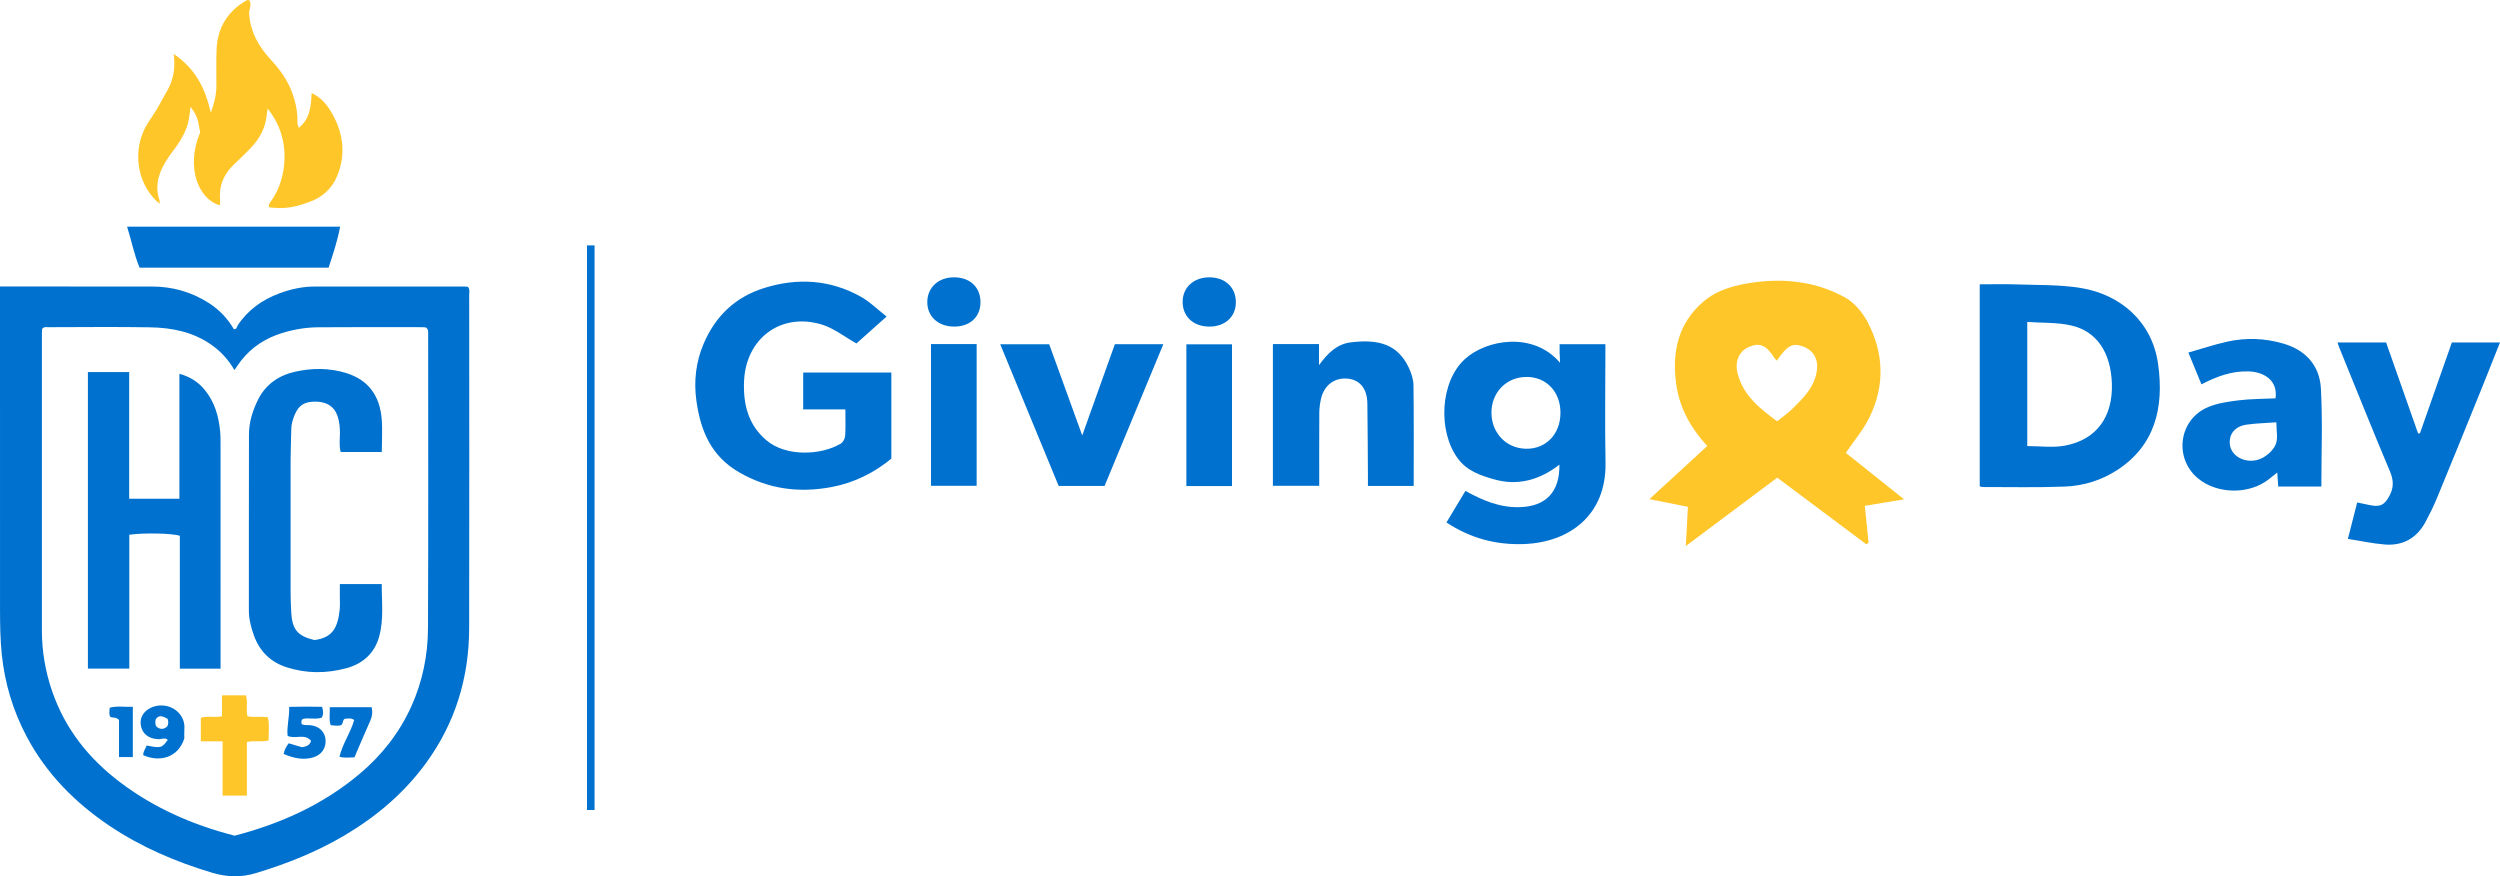 <?xml version="1.0" encoding="UTF-8"?>
<svg id="Layer_1" data-name="Layer 1" xmlns="http://www.w3.org/2000/svg" viewBox="0 0 307.098 107.642">
  <defs>
    <style>
      .cls-1 {
        fill: #0071ce;
      }

      .cls-2 {
        fill: #ffc629;
      }
    </style>
  </defs>
  <g id="giving-day">
    <path id="ribbon" class="cls-2" d="M202.609,61.317c2.482-2.279,4.765-4.375,7.111-6.528-1.997-2.166-3.357-4.583-3.786-7.41-.607-3.997.15-7.671,3.366-10.379,1.704-1.435,3.911-2.002,6.117-2.307,3.915-.541,7.728-.073,11.2,1.83,1.145.628,2.162,1.831,2.785,3.01,2.036,3.855,2.159,7.879.203,11.813-.738,1.484-1.845,2.784-2.864,4.286,2.303,1.836,4.664,3.718,7.151,5.702-1.672.278-3.23.536-4.819.8.159,1.564.31,3.049.46,4.535-.093.064-.186.129-.278.192-3.626-2.714-7.253-5.428-10.939-8.186-3.701,2.767-7.395,5.528-11.23,8.395.092-1.748.171-3.247.254-4.814-1.564-.311-3.021-.6-4.731-.94ZM218.276,44.301c-.143-.151-.243-.227-.306-.327-.977-1.554-1.785-1.917-3.085-1.379-1.229.508-1.814,1.751-1.439,3.262.68,2.732,2.736,4.318,4.854,5.895.675-.544,1.29-.962,1.812-1.474,1.401-1.378,2.834-2.743,3.084-4.865.159-1.349-.472-2.418-1.755-2.866-1.274-.446-1.903-.108-3.165,1.755Z"/>
    <path id="day" class="cls-1" d="M243.188,59.74v-24.814c1.538,0,3.041-.046,4.54.01,2.651.099,5.342.012,7.94.45,4.776.807,8.696,4.08,9.433,9.339.75,5.358-.39,10.01-5.044,13.028-1.927,1.25-4.123,1.926-6.397,2.016-3.38.135-6.769.051-10.155.056-.09,0-.181-.048-.318-.086ZM249.027,54.795c1.56,0,3.1.217,4.554-.041,4.036-.717,5.973-3.654,5.841-7.629-.129-3.864-1.88-6.436-4.997-7.146-1.722-.392-3.554-.301-5.397-.432v15.248ZM288.413,66.196c.425-1.662.772-3.018,1.143-4.473.535.112,1.033.214,1.531.32,1.319.282,1.848-.027,2.455-1.187.53-1.014.483-1.895.034-2.96-2.145-5.092-4.196-10.224-6.279-15.342-.058-.143-.096-.295-.157-.487h5.966c1.304,3.707,2.613,7.429,3.922,11.15.075.013.151.026.226.039,1.31-3.729,2.621-7.459,3.932-11.19h5.91c-.868,2.18-1.699,4.297-2.553,6.403-1.72,4.244-3.442,8.487-5.19,12.72-.411.995-.891,1.966-1.4,2.916-1.069,1.989-2.771,2.961-5.013,2.782-1.481-.119-2.946-.443-4.529-.691ZM270.425,47.217c-.52-1.262-1.013-2.461-1.61-3.909,1.667-.474,3.206-.99,4.781-1.34,2.306-.511,4.614-.43,6.899.241,2.769.813,4.443,2.717,4.6,5.495.224,3.985.057,7.992.057,12.061h-5.296c-.035-.504-.071-1.011-.12-1.718-.43.342-.723.573-1.014.805-2.418,1.928-6.396,1.876-8.756-.115-2.958-2.495-2.319-7.218,1.261-8.724,1.18-.496,2.517-.686,3.804-.841,1.49-.18,3.003-.168,4.491-.239.308-2.165-1.362-3.237-3.267-3.308-2.053-.076-3.926.592-5.83,1.59ZM279.625,51.875c-1.309.097-2.486.121-3.643.286-1.43.203-2.178,1.126-2.074,2.381.136,1.637,2.246,2.612,3.998,1.713.682-.35,1.388-1.02,1.655-1.71.285-.734.064-1.665.064-2.67Z"/>
    <path id="separator" class="cls-1" d="M73.036,99.498h-.929V30.143h.929v69.355Z"/>
    <path id="giving" class="cls-1" d="M108.909,38.883c-1.42,1.267-2.642,2.357-3.704,3.305-1.492-.834-2.788-1.879-4.265-2.326-5.035-1.523-9.344,1.731-9.544,7.001-.106,2.784.496,5.275,2.699,7.182,2.442,2.114,6.803,1.877,9.187.445.277-.166.516-.616.537-.949.069-1.046.025-2.098.025-3.249h-5.181v-4.528h10.829v10.571c-2.089,1.738-4.584,2.98-7.369,3.499-3.943.734-7.67.276-11.283-1.789-3.538-2.022-4.794-5.203-5.299-8.842-.325-2.342-.072-4.708.879-6.95,1.458-3.436,3.915-5.78,7.487-6.886,4.101-1.27,8.104-1.017,11.876,1.104,1.097.616,2.018,1.544,3.126,2.412ZM191.638,44.565c-.025-.559-.047-.914-.056-1.271-.008-.318-.002-.637-.002-1.013h5.624v1.023c0,4.503-.071,9.008.017,13.51.127,6.478-4.452,9.806-9.996,10.016-3.451.131-6.611-.713-9.541-2.653.785-1.307,1.554-2.586,2.329-3.876,2.13,1.184,4.238,2.068,6.666,1.998,3.201-.092,4.925-1.841,4.879-5.221-2.417,1.877-5.095,2.636-8.001,1.811-1.659-.471-3.339-1.02-4.48-2.567-2.455-3.328-2.209-9.419.885-12.226,2.618-2.375,8.359-3.421,11.678.469ZM191.686,50.739c.015-2.573-1.685-4.409-4.104-4.435-2.512-.027-4.394,1.879-4.372,4.426.022,2.47,1.811,4.335,4.215,4.393,2.461.06,4.246-1.777,4.26-4.385ZM156.361,42.266h5.662v2.59c1.101-1.516,2.233-2.595,3.898-2.8,3.38-.416,5.765.199,7.14,3.12.314.666.561,1.435.57,2.16.054,4.099.026,8.199.026,12.355h-5.622c0-.374.002-.725,0-1.077-.021-3.023-.026-6.046-.07-9.069-.026-1.774-.892-2.854-2.34-3.025-1.648-.194-2.965.76-3.358,2.484-.13.57-.202,1.166-.206,1.75-.02,2.952-.009,5.905-.009,8.925h-5.691c0-5.776,0-11.544,0-17.415ZM130.048,59.694c-2.363-5.727-4.749-11.508-7.182-17.406h6.016c1.324,3.653,2.659,7.337,4.059,11.2,1.373-3.838,2.686-7.51,4.009-11.21h5.955c-2.421,5.839-4.818,11.62-7.221,17.416h-5.636ZM114.361,42.267h5.609v17.412h-5.609v-17.412ZM151.339,59.712h-5.606v-17.413h5.606v17.413ZM145.274,37.055c.011-1.768,1.382-3.003,3.317-2.988,1.934.015,3.231,1.252,3.222,3.074-.009,1.792-1.356,3.004-3.307,2.977-1.948-.026-3.242-1.253-3.232-3.062ZM120.441,37.14c-.009,1.822-1.316,3.005-3.29,2.977-1.949-.027-3.271-1.275-3.243-3.062.028-1.777,1.396-3.007,3.327-2.989,1.945.018,3.216,1.236,3.206,3.074Z"/>
  </g>
  <g id="mark">
    <path id="yellow" class="cls-2" d="M19.631,25.041c-2.568-2.052-3.395-5.943-1.944-9.049.508-1.089,1.294-2.003,1.852-3.059.346-.655.727-1.291,1.08-1.941.71-1.306.935-2.71.718-4.361,2.612,1.753,3.877,4.159,4.555,7.224.459-1.248.675-2.236.688-3.262.018-1.529-.048-3.062.028-4.588.131-2.669,1.393-4.678,3.737-5.988.061-.034.159-.004.253-.004.404.548-.029,1.105.007,1.661.147,2.265,1.18,4.072,2.683,5.682,1.162,1.245,2.124,2.624,2.68,4.25.306.895.519,1.81.566,2.763.02.4-.087.817.183,1.336,1.375-1.14,1.492-2.674,1.56-4.272,1.168.525,1.894,1.431,2.47,2.427,1.417,2.447,1.765,5.044.694,7.702-.643,1.595-1.847,2.687-3.504,3.272-1.939.685-2.94.842-4.837.643-.177-.257-.022-.461.12-.656,1.157-1.587,1.671-3.433,1.729-5.323.068-2.197-.573-4.267-2.073-6.166-.084.587-.123,1.02-.209,1.444-.289,1.419-1.039,2.581-2.048,3.591-.61.611-1.221,1.222-1.852,1.81-1.29,1.203-1.899,2.661-1.732,4.429.015.163-.003.328-.011.493-.002.039-.029.077-.045.115-2.551-.728-4.218-4.6-2.395-8.95-.287-1.765-.435-2.167-1.191-3.133-.101.91-.174,1.744-.465,2.534-.389,1.054-.989,1.984-1.666,2.869-.503.657-.954,1.345-1.324,2.084-.634,1.267-.81,2.58-.359,3.952.05.15.026.324.036.487,0,0,.016-.016.016-.016ZM27.271,85.417h2.937c.273.814-.023,1.693.187,2.554.816.217,1.648-.018,2.512.152.222.908.071,1.84.089,2.83-.864.239-1.739-.019-2.669.194v6.585h-2.986v-6.667h-2.672v-2.885c.806-.295,1.686.015,2.601-.199.001-.811.001-1.62.001-2.565Z"/>
    <path id="blue" class="cls-1" d="M.001,35.193h6.485c4.055.001,8.111.005,12.166.003,2.541-.001,4.883.667,7.025,2.043,1.275.819,2.281,1.888,3.046,3.189.368.061.362-.286.478-.462,1.254-1.904,3.029-3.154,5.121-3.93,1.388-.515,2.84-.842,4.352-.839,6.124.011,12.249,0,18.373,0,.157,0,.314.028.44.039.255.344.148.686.148,1.001.006,13.645.027,27.29-.004,40.935-.013,6.06-1.696,11.618-5.292,16.553-2.694,3.696-6.11,6.583-10.024,8.899-3.417,2.021-7.072,3.478-10.874,4.625-1.857.561-3.583.497-5.413-.052-4.449-1.334-8.671-3.142-12.534-5.728-4.249-2.846-7.767-6.391-10.19-10.942-1.703-3.198-2.726-6.59-3.091-10.209-.183-1.818-.208-3.627-.209-5.441C-.002,62.143,0,49.408,0,36.672c0-.448,0-.895,0-1.479ZM28.826,102.656c5.714-1.492,10.888-3.839,15.363-7.606,2.73-2.298,4.878-5.047,6.343-8.287,1.373-3.038,2.027-6.283,2.042-9.6.052-12.033.021-24.068.02-36.102,0-.284.046-.585-.258-.831-.121-.011-.284-.041-.447-.041-4.262-.002-8.525-.025-12.787.013-1.484.013-2.952.248-4.383.686-2.03.619-3.749,1.699-5.073,3.371-.292.369-.545.769-.847,1.198-.754-1.284-1.659-2.27-2.788-3.072-2.284-1.625-4.897-2.134-7.604-2.179-4.137-.071-8.277-.021-12.416-.015-.276,0-.586-.092-.816.212-.009.141-.029.306-.029.47-.001,12.199-.001,24.398,0,36.598,0,2.537.428,5.013,1.245,7.402,1.584,4.632,4.497,8.304,8.38,11.234,4.208,3.176,8.943,5.235,14.055,6.55ZM40.363,32.882h-23.215c-.678-1.618-.992-3.316-1.535-5.038h26.17c-.337,1.756-.872,3.377-1.419,5.038ZM27.093,82.141h-5.002v-16.326c-.915-.315-4.472-.38-6.207-.129v16.446h-5.087v-36.424h5.071v15.56h6.171v-15.352c1.368.375,2.359,1.048,3.147,2.023,1.183,1.463,1.677,3.191,1.853,5.024.067.698.052,1.405.052,2.107.003,8.601.002,17.201.002,25.802,0,.402,0,.806,0,1.269ZM38.617,78.624c2.196-.283,2.872-1.464,3.111-3.744.056-.533.015-1.074.018-1.612.002-.488,0-.975,0-1.52h5.148c-.013,2.18.271,4.376-.331,6.496-.571,2.007-2,3.298-4.025,3.841-2.44.655-4.881.667-7.315-.112-1.996-.639-3.318-1.96-4.023-3.888-.367-1.001-.631-2.044-.63-3.133.005-7.195-.004-14.389.013-21.584.003-1.506.442-2.919,1.112-4.265.955-1.916,2.57-3.004,4.589-3.448,2.076-.457,4.171-.473,6.242.169,2.741.85,4.1,2.8,4.353,5.548.124,1.345.022,2.713.022,4.148h-5.046c-.229-.757-.091-1.582-.098-2.39-.006-.71-.077-1.4-.31-2.068-.387-1.108-1.295-1.701-2.595-1.724-1.427-.025-2.137.403-2.644,1.594-.243.573-.419,1.159-.428,1.792-.019,1.24-.081,2.48-.083,3.72-.009,5.417-.007,10.834,0,16.25.001.868.028,1.737.082,2.603.13,2.056.802,2.836,2.839,3.326ZM17.593,92.761c-.006-.518.312-.814.424-1.186,1.723.355,1.875.314,2.593-.688-.364-.334-.78-.067-1.158-.083-1.209-.049-2.024-.695-2.164-1.777-.129-1.003.483-1.853,1.55-2.212,1.904-.641,3.97.717,3.811,2.738-.035.45-.005.903-.005,1.142-.744,2.405-3.083,2.967-5.05,2.067ZM19.24,89.274c.441.359.875.342,1.299-.036.176-.312.159-.624.046-.938-.77-.439-1.112-.43-1.459.066-.052.289-.104.607.114.908ZM34.844,92.612c.094-.546.339-.917.622-1.308.568.169,1.114.331,1.63.485.491-.093.934-.182,1.117-.779-.771-.961-1.949-.169-2.882-.62-.129-1.138.237-2.258.194-3.56,1.373-.041,2.705-.029,4.037-.006.159.498.192.887-.032,1.326-.766.275-1.609-.021-2.352.166-.212.215-.17.412-.116.636.106.036.217.098.331.108.288.025.582-.003.866.041,1.018.157,1.668.842,1.735,1.797.071,1.01-.518,1.842-1.513,2.137-1.07.32-2.252.188-3.635-.421ZM43.542,93.03c-.661.011-1.231.103-1.841-.069.373-1.621,1.386-2.968,1.805-4.523-.405-.281-.777-.154-1.118-.152-.361.141-.162.548-.482.788-.346.127-.794.046-1.284.013-.237-.716-.079-1.435-.112-2.212h5.144c.139.606.068,1.131-.179,1.68-.656,1.452-1.268,2.926-1.934,4.475ZM16.318,93.001h-1.698v-4.56c-.376-.395-.753-.227-1.06-.374-.21-.334-.103-.703-.087-1.129.913-.256,1.845-.075,2.844-.111,0,2.07,0,4.1,0,6.173Z"/>
  </g>
</svg>